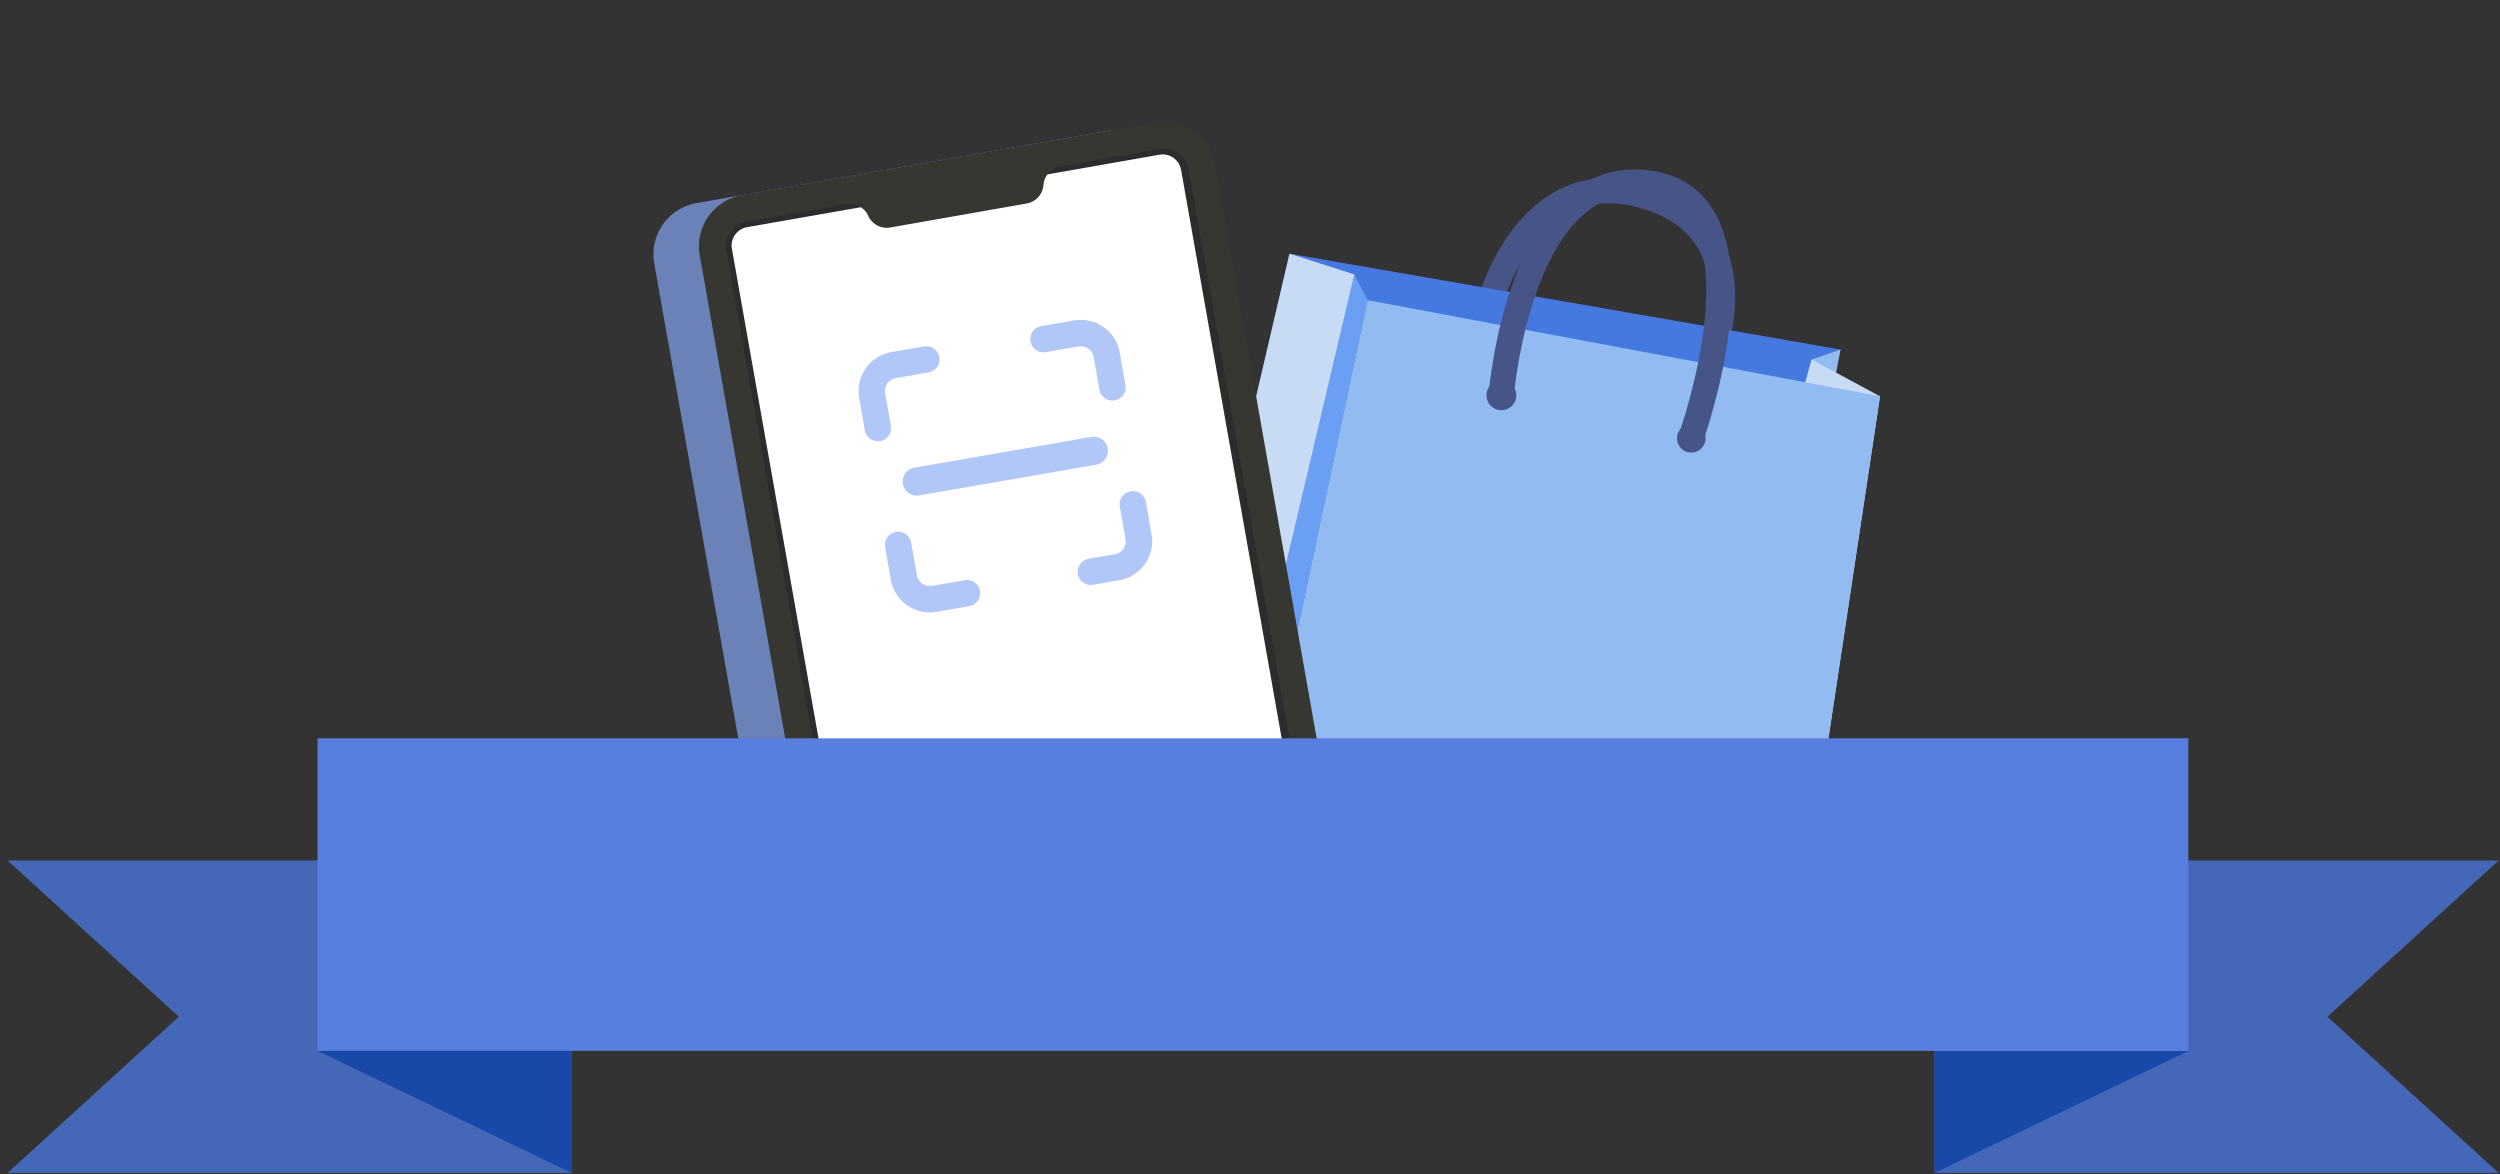 <svg width="281" height="132" viewBox="0 0 281 132" fill="none" xmlns="http://www.w3.org/2000/svg"><rect x="0" y="0" width="281" height="132" fill="#333333" stroke="none"/><mask id="mask0_1622_3911" style="mask-type:luminance" maskUnits="userSpaceOnUse" x="57" y="2" width="167" height="101"><path d="M223.754 2.243H57.87v100.035h165.884V2.243z" fill="#fff"/></mask><g mask="url(#mask0_1622_3911)"><path d="M191.898 41.547s7.098-15.843-7.578-19.656c-13.504-3.514-17.368 13.772-17.368 13.772" stroke="#465488" stroke-width="2.85" stroke-linecap="round" stroke-linejoin="round"/><path d="M144.939 28.515l61.934 10.774-20.557 86.107-54.312-12.082-7.75 3.79 20.685-88.589z" fill="#4579DF"/><path d="M206.873 39.289l-16.183 86.495-10.399-1.54 23.341-83.834 3.241-1.121z" fill="#91BBF1"/><path d="M203.632 40.41l7.683 4.135-13.077 86.712-17.947-7.013 23.341-83.834z" fill="#C7DBF4"/><path d="M135.028 121.77l63.21 9.487 13.077-86.712-57.606-10.811-18.681 88.036z" fill="#91BBF1"/><path d="M132.837 113.097l19.394-82.256 1.478 2.893-18.681 88.036-2.191-8.673z" fill="#6B9FF4"/><path d="M152.231 30.84l-7.292-2.325-20.685 88.589 8.583-4.007 19.394-82.256z" fill="#C7DBF4"/><path d="M190.097 49.098s9.334-26.063-4.329-28.448c-14.892-2.594-17.016 23.64-17.016 23.64" stroke="#465488" stroke-width="2.85" stroke-linecap="round" stroke-linejoin="round"/><path d="M170.433 44.433c0 .927-.75 1.675-1.681 1.675a1.675 1.675 0 110-3.35c.931 0 1.681.748 1.681 1.675zm21.27 4.837c0 .882-.72 1.6-1.606 1.6a1.604 1.604 0 01-1.605-1.6c0-.882.72-1.6 1.605-1.6.886 0 1.606.718 1.606 1.6z" fill="#465488"/><path d="M124.667 14.676L78.3 22.826c-3.196.56-5.334 3.596-4.764 6.78l16.866 95.334a5.865 5.865 0 006.805 4.747l46.366-8.149c3.196-.561 5.327-3.596 4.764-6.781l-16.866-95.333c-.562-3.185-3.608-5.308-6.804-4.748z" fill="#6A82B7"/><path d="M133.49 18.945l16.866 95.333a2.837 2.837 0 01-2.304 3.282l-46.366 8.15c-1.546.269-3.024-.763-3.294-2.296L81.526 28.082a2.848 2.848 0 012.303-3.283l46.367-8.149a2.844 2.844 0 013.286 2.295h.008z" fill="#fff" stroke="#2C2C2C" stroke-width="1.5" stroke-linecap="round" stroke-linejoin="round"/><path d="M129.783 13.78l-46.366 8.149c-3.196.56-5.335 3.596-4.764 6.78l16.866 95.333a5.866 5.866 0 006.805 4.748l46.366-8.149c3.196-.561 5.327-3.597 4.764-6.782l-16.866-95.332c-.562-3.185-3.609-5.309-6.805-4.748zm20.685 100.603a2.843 2.843 0 01-2.303 3.282l-46.359 8.149c-1.538.27-3.024-.762-3.294-2.295L81.646 28.186a2.826 2.826 0 012.303-3.274l11.165-1.96a2.284 2.284 0 012.475 1.31 2.284 2.284 0 002.476 1.308l15.343-2.7a2.275 2.275 0 001.876-2.07 2.269 2.269 0 011.876-2.071l11.164-1.96a2.834 2.834 0 013.286 2.296l16.866 95.333-.008-.015z" fill="#353730"/><path d="M100.703 42.496c-.81.142-1.35.905-1.208 1.712l.638 3.649a1.474 1.474 0 01-1.208 1.712c-.81.135-1.583-.396-1.718-1.204l-.638-3.648a4.446 4.446 0 013.631-5.144l3.662-.635a1.477 1.477 0 011.718 1.203 1.48 1.48 0 01-1.208 1.712l-3.662.636-.007.007zm15.125-4.126a1.474 1.474 0 011.208-1.713l3.662-.635c2.43-.419 4.741 1.196 5.161 3.618l.638 3.649A1.473 1.473 0 01125.289 45c-.81.135-1.583-.396-1.718-1.204l-.638-3.648a1.48 1.48 0 00-1.718-1.204l-3.661.636a1.477 1.477 0 01-1.718-1.204l-.008-.008zm-15.125 21.427a1.477 1.477 0 011.718 1.204l.638 3.648a1.481 1.481 0 001.718 1.204l3.661-.636a1.477 1.477 0 011.718 1.204 1.478 1.478 0 01-1.208 1.712l-3.661.636c-2.431.418-4.742-1.197-5.162-3.619l-.638-3.648a1.473 1.473 0 011.208-1.713l.008.008zm26.379-4.576a1.477 1.477 0 011.718 1.204l.638 3.649a4.445 4.445 0 01-3.631 5.143l-2.934.509a1.477 1.477 0 01-1.718-1.204 1.48 1.48 0 011.208-1.712l2.934-.508a1.478 1.478 0 001.208-1.712l-.638-3.649a1.473 1.473 0 011.208-1.712l.007-.008zm-3.864-2.991l-19.897 3.455a1.59 1.59 0 01-1.838-1.286 1.585 1.585 0 011.291-1.832l19.897-3.454a1.589 1.589 0 011.838 1.286c.15.86-.428 1.682-1.291 1.832z" fill="#B0C7F7"/></g><path d="M280.85 96.716h-63.405v35.124h63.405l-19.245-17.562 19.245-17.562z" fill="#4468B7"/><path d="M246.007 118.114l-28.562 13.726v-13.726h28.562z" fill="#1848A8"/><path d="M.85 96.716h63.405v35.124H.85l19.244-17.562L.85 96.716z" fill="#4468B7"/><path d="M245.962 82.989H35.692v35.125h210.27V82.989z" fill="#587EE0"/><path d="M35.692 118.114l28.563 13.726v-13.726H35.692z" fill="#1848A8"/></svg>